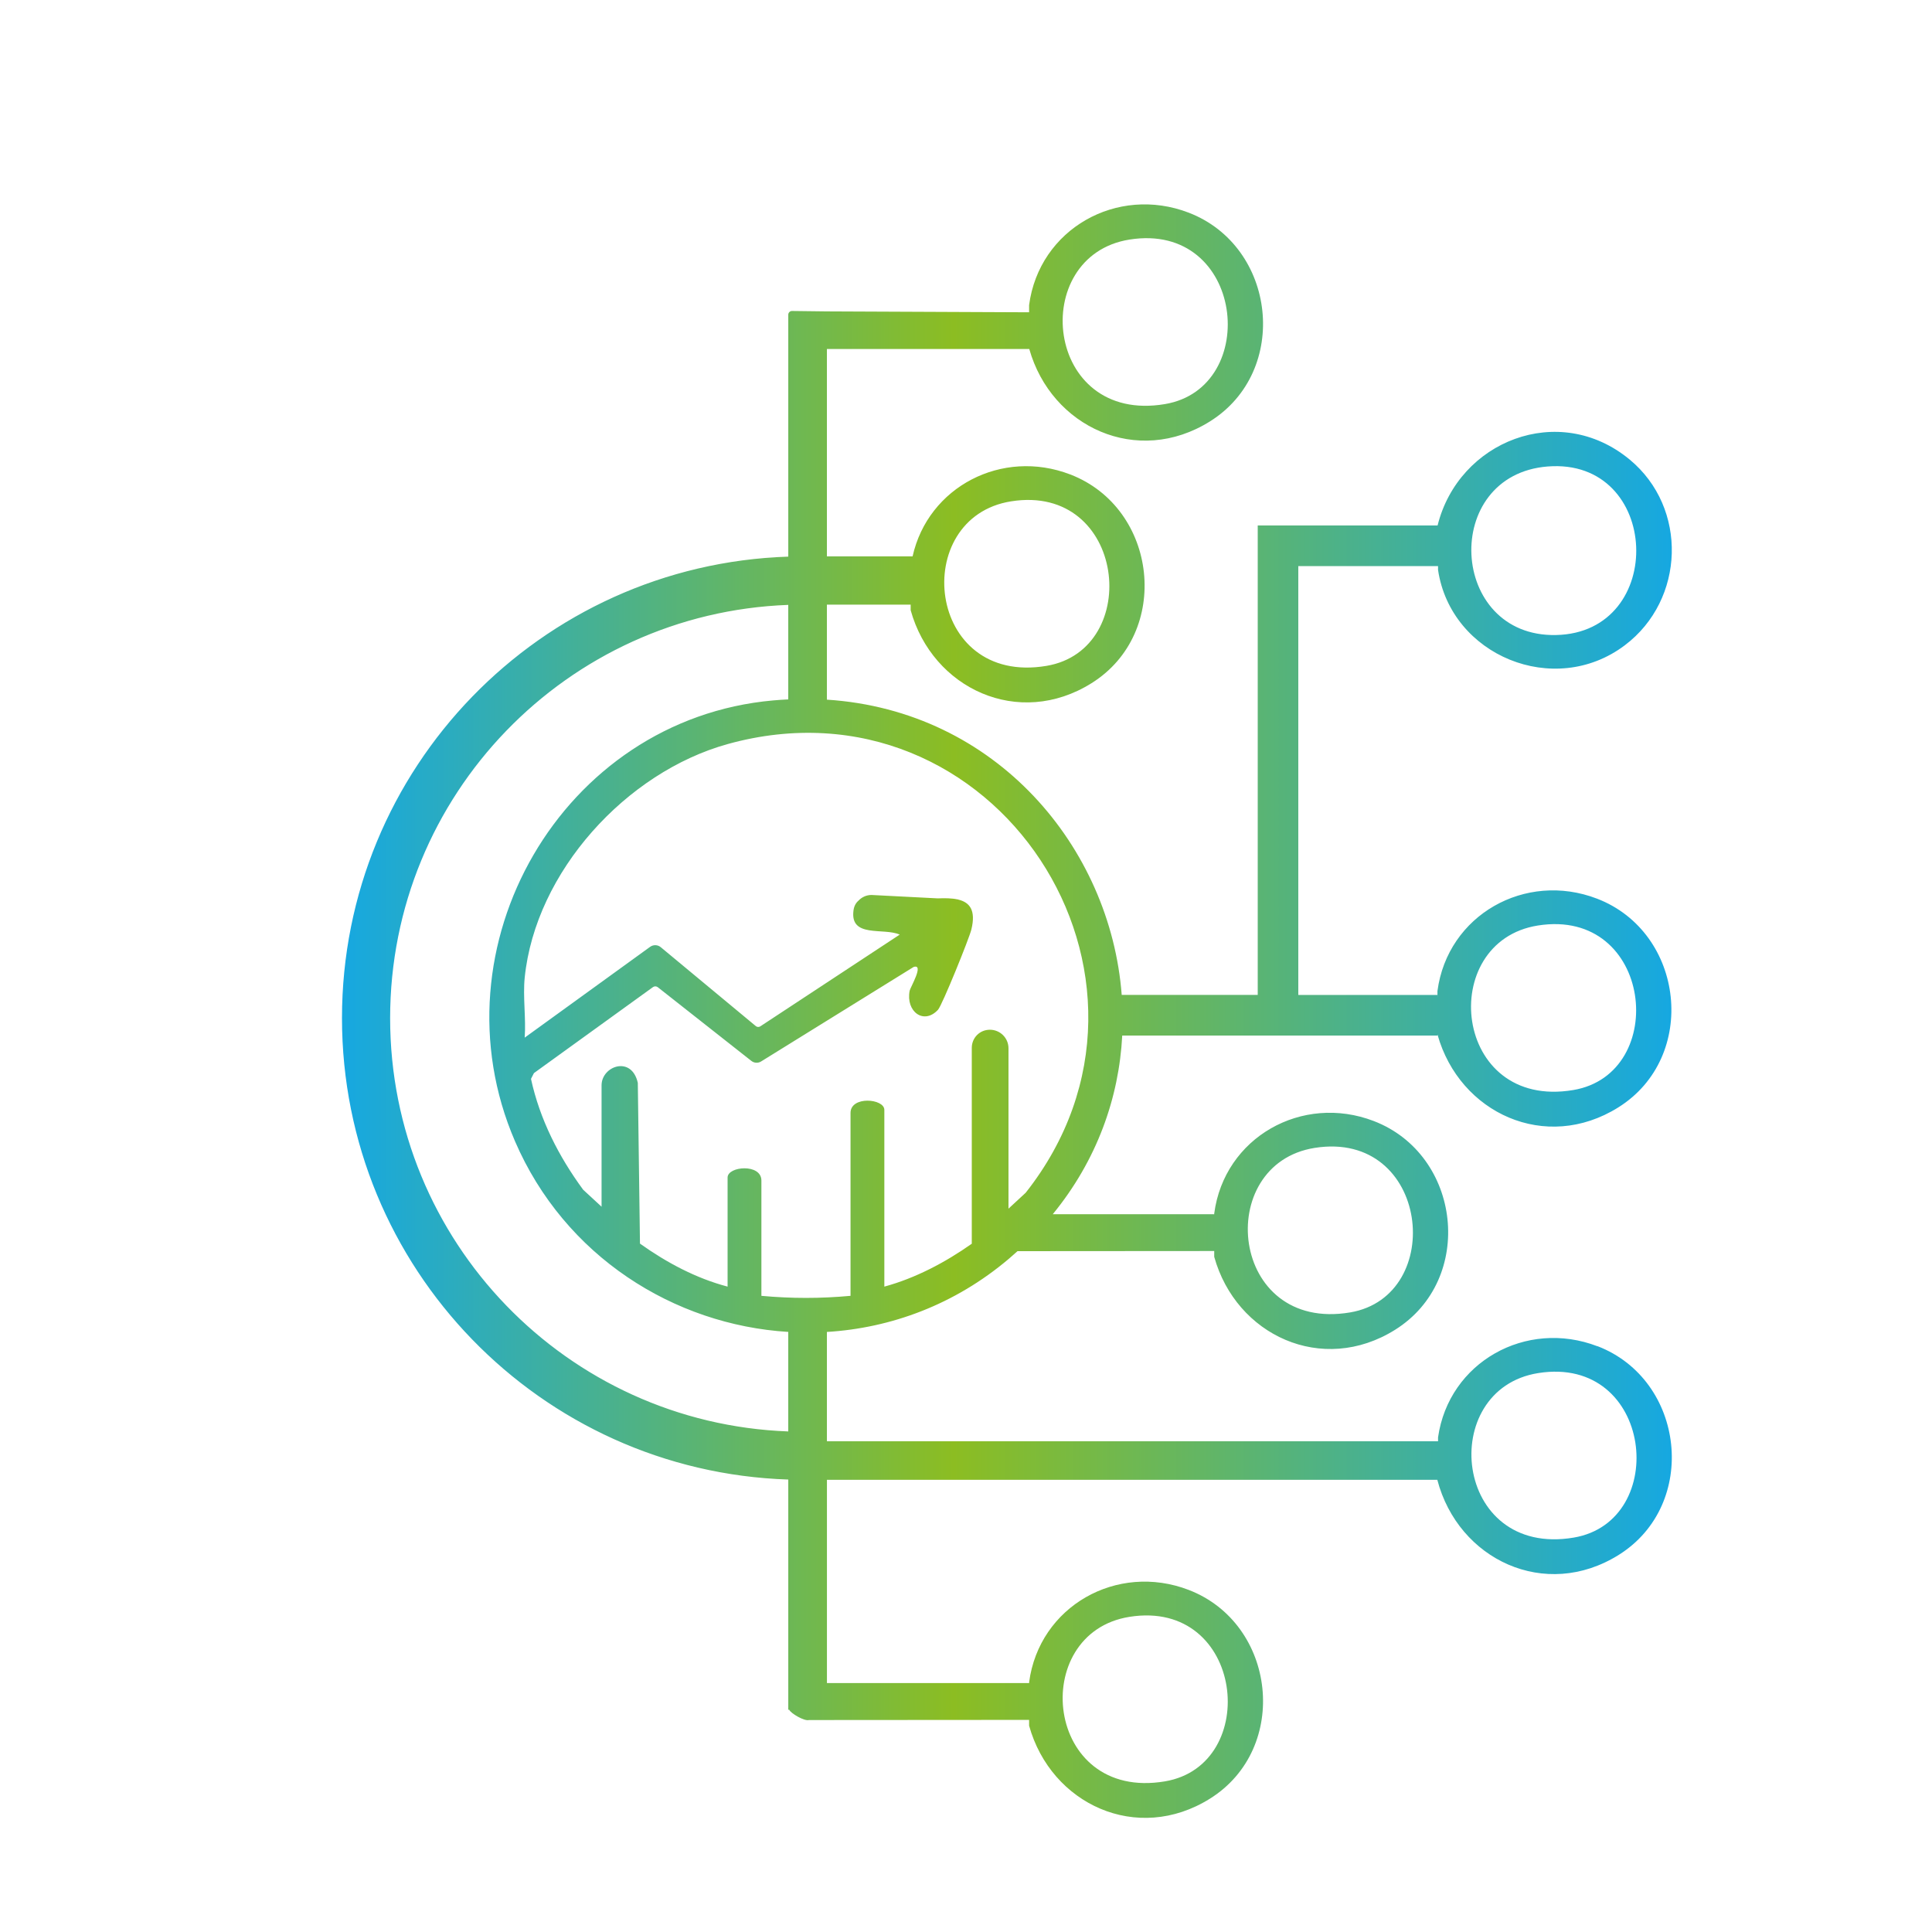 <?xml version="1.0" encoding="UTF-8"?> <svg xmlns="http://www.w3.org/2000/svg" xmlns:xlink="http://www.w3.org/1999/xlink" version="1.1" viewBox="0 0 1000 1000"><defs><style> .st0 { fill: url(#_Безымянный_градиент_7); } .st1 { fill: #060606; } .st2 { display: none; } </style><linearGradient id="_Безымянный_градиент_7" data-name="Безымянный градиент 7" x1="177" y1="523.4" x2="865.33" y2="523.4" gradientUnits="userSpaceOnUse"><stop offset="0" stop-color="#16a8e1"></stop><stop offset=".46" stop-color="#8cbd22"></stop><stop offset="1" stop-color="#16a8e1"></stop></linearGradient></defs><g id="_Слой_1" data-name="Слой_1" class="st2"><path class="st1" d="M441.59,232v-64.37c0-.55.45-1,1-1h105.82c11.44,40.45,55.9,61.04,93.54,37.46,41.61-26.06,34.33-90.59-11.02-108.03-37.11-14.27-77.4,8.44-82.61,47.84v3.72l-122.1-.54c-1.09,0-1.97.87-1.97,1.96l-.16,82.94h17.5ZM600.31,109.96c59.45-9.43,68.36,76.72,18.33,85.16-62.49,10.54-71.01-76.8-18.33-85.16Z"></path><path class="st1" d="M282.21,576.61c42.98,99.65,171.97,131.74,255.59,60.93,122.99-104.16,39.69-303.45-121.98-289.05-109.32,9.74-176.95,127.61-133.6,228.12ZM404.58,535.09c1.45,1.14,3.47,1.26,5.04.28l78.94-48.91c5.63-1.76-1.72,10.56-2.06,12.3-2.08,10.79,7.31,17.81,14.67,9.87,2.13-2.29,16.15-36.92,17.28-41.57,2.47-10.12-.98-14.09-6.86-15.49l-.03-.07-.34-.02c-2.96-.64-6.49-.67-10.18-.52l-34.29-1.76c-2.66,0-5.06,1.14-6.74,2.95-1.33,1.14-2.25,2.73-2.56,4.94-2.05,14.59,15.68,8.88,23.9,12.63l-72.15,47.48c-.72.47-1.66.42-2.32-.13l-49.2-40.84c-1.58-1.31-3.85-1.39-5.52-.18l-64.91,46.99c.73-10-1-21.2,0-31.03,5.57-54.9,52.57-106.35,105.02-120.91,138.13-38.35,242.2,120.9,154.28,232.24l-9.51,8.79v-86.71c0-3.79-15.21-10.59-17.4,3.28l-.88,100.94c-13.71,9.68-29.14,17.86-45.35,22.26v-91.49c0-5.85-17.5-7.37-17.5,1.59v94.67c-15.56,1.43-30.58,1.43-46.14,0v-59.67c0-8.96-17.5-7.44-17.5-1.59v56.48c-16.36-4.3-31.66-12.49-45.35-22.26l-1.12-83.21c-3.21-14.3-18.76-8.73-18.76,1.26v62.85l-9.52-8.78c-12.63-17.19-22.45-36.4-27.01-57.39l1.53-2.99,61.6-44.5c.75-.54,1.77-.52,2.5.05l48.44,38.15Z"></path><path class="st1" d="M630.93,808.95c-37.11-14.27-77.4,8.44-82.61,47.84v.41c-.3-.03-.61-.04-.92-.04h-105.8v-66.16h-17.5v79.69c0,1.61,7.78,6.36,10.31,5.6l113.92-.08v3c11.31,40.65,55.89,61.39,93.63,37.76,41.61-26.06,34.33-90.59-11.02-108.03ZM618.64,907.99c-62.49,10.54-71.01-76.8-18.33-85.16,59.45-9.43,68.36,76.72,18.33,85.16Z"></path><path class="st1" d="M853.32,559.15c41.61-26.06,34.33-90.59-11.02-108.03-37.11-14.27-77.4,8.44-82.61,47.84v3.09h-44.69v19.53h44.75c11.4,40.52,55.9,61.16,93.57,37.56ZM811.68,465c59.45-9.43,68.36,76.72,18.33,85.16-62.49,10.54-71.01-76.8-18.33-85.16Z"></path><path class="st1" d="M842.5,644.78c-36.89-14.18-76.92,8.18-82.5,47.16v2.06h-115v16.8l113.82-.12c9.23,43.49,55.64,66.58,94.7,42.12,41.61-26.06,34.33-90.59-11.02-108.03ZM830.22,743.82c-62.49,10.54-71.01-76.8-18.33-85.16,59.45-9.43,68.36,76.72,18.33,85.16Z"></path><path class="st1" d="M859.2,274.86c-37.79-31.27-91.86-8.22-100.32,38.24l-113.88-.11v17.01h115v1.95c6.59,44.37,60.2,66.58,96.71,39,31.18-23.55,32.7-71.09,2.49-96.09ZM821.04,365.65c-55.56,1.14-59.7-82.88-4.28-87.24,58.64-4.62,62.02,86.06,4.28,87.24Z"></path></g><g id="_Слой_2" data-name="Слой_2"><path class="st0" d="M826.83,696.82c-36.89-14.18-76.92,8.18-82.5,47.16v2.02h-316.33v-56.59c33.17-2,66.19-14.16,94.13-37.82,1.55-1.31,3.06-2.65,4.54-3.99l101.81-.07v3c11.31,40.65,55.89,61.39,93.63,37.76,41.61-26.06,34.33-90.59-11.02-108.03-37.11-14.27-77.4,8.44-82.61,47.84v.41c-.3-.03-.61-.04-.92-.04h-82.64c22.89-27.99,34.27-60.26,35.95-92.48h163.13v-.37h.08c11.4,40.52,55.9,61.16,93.57,37.56,41.61-26.06,34.33-90.59-11.02-108.03-37.11-14.27-77.4,8.44-82.61,47.84v3.09h-.02v-1.1h-72v-221.96h72.33v1.95c6.59,44.37,60.2,66.58,96.71,39,31.18-23.55,32.7-71.09,2.49-96.09-36.65-30.33-88.6-9.56-99.43,34.09h-93.1v243h-70.4c-5.87-76.45-64.93-147.17-152.6-152.83v-49.17h43.36v2.88c11.31,40.65,55.89,61.39,93.63,37.76,41.61-26.06,34.33-90.59-11.02-108.03-35.36-13.59-73.58,6.39-81.61,42.39h-44.35v-107.32h104.74c11.44,40.45,55.9,61.04,93.54,37.46,41.61-26.06,34.33-90.59-11.02-108.03-37.11-14.27-77.4,8.44-82.61,47.84v3.72l-104.65-.46-18.07-.22c-1.07,0-1.93.86-1.93,1.93v125.22c-128.29,4.22-231,109.53-231,238.85s102.71,234.63,231,238.85v119.15h.49c.71,1.81,7.84,6.05,10.24,5.33l113.92-.08v3c11.31,40.65,55.89,61.39,93.63,37.76,41.61-26.06,34.33-90.59-11.02-108.03-37.11-14.27-77.4,8.44-82.61,47.84v.41c-.3-.03-.61-.04-.92-.04h-103.72v-105.2h315.93c10.81,41.36,55.85,62.69,93.92,38.85,41.61-26.06,34.33-90.59-11.02-108.03ZM680.47,594.15c59.45-9.43,68.36,76.72,18.33,85.16-62.49,10.54-71.01-76.8-18.33-85.16ZM796.01,479.04c59.45-9.43,68.36,76.72,18.33,85.16-62.49,10.54-71.01-76.8-18.33-85.16ZM801.09,241.45c58.64-4.62,62.02,86.06,4.28,87.24-55.56,1.14-59.7-82.88-4.28-87.24ZM523.35,259.49c59.45-9.43,68.36,76.72,18.33,85.16-62.49,10.54-71.01-76.8-18.33-85.16ZM584.64,124c59.45-9.43,68.36,76.72,18.33,85.16-62.49,10.54-71.01-76.8-18.33-85.16ZM584.64,836.87c59.45-9.43,68.36,76.72,18.33,85.16-62.49,10.54-71.01-76.8-18.33-85.16ZM408,740.91c-114.52-4.21-206.07-98.36-206.07-213.91s91.55-209.7,206.07-213.91v48.92c-2.6.12-5.22.29-7.86.53-109.32,9.74-176.95,127.61-133.6,228.12,25.73,59.65,82.27,95.08,141.46,98.74v51.52ZM394.1,670.73v-59.67c0-8.96-17.5-7.44-17.5-1.59v56.48c-16.36-4.3-31.66-12.49-45.35-22.26l-1.12-83.21c-3.21-14.3-18.76-8.73-18.76,1.26v62.85l-9.52-8.78c-12.63-17.19-22.45-36.4-27.01-57.39l1.53-2.99,61.6-44.5c.75-.54,1.77-.52,2.5.05l48.44,38.15c1.45,1.14,3.47,1.26,5.04.28l78.94-48.91c5.63-1.76-1.72,10.56-2.06,12.3-2.08,10.79,7.31,17.81,14.67,9.87,2.13-2.29,16.15-36.92,17.28-41.57,2.47-10.12-.98-14.09-6.86-15.49l-.03-.07-.34-.02c-2.96-.64-6.49-.67-10.18-.52l-34.29-1.76c-2.66,0-5.06,1.14-6.74,2.95-1.33,1.14-2.25,2.73-2.56,4.94-2.05,14.59,15.68,8.88,23.9,12.63l-72.15,47.48c-.72.47-1.66.42-2.32-.13l-49.2-40.84c-1.58-1.31-3.85-1.39-5.52-.18l-64.91,46.99c.73-10-1-21.2,0-31.03,5.57-54.9,52.57-106.35,105.02-120.91,138.13-38.35,242.2,120.9,154.28,232.24l-8.89,8.22v-83c0-5.31-4.3-9.61-9.61-9.61s-9.39,4.2-9.39,9.39v101.37c-13.69,9.65-29.09,17.8-45.26,22.2v-91.49c0-5.85-17.5-7.37-17.5,1.59v94.67c-15.56,1.43-30.58,1.43-46.14,0ZM814.54,795.86c-62.49,10.54-71.01-76.8-18.33-85.16,59.45-9.43,68.36,76.72,18.33,85.16Z"></path></g></svg> 